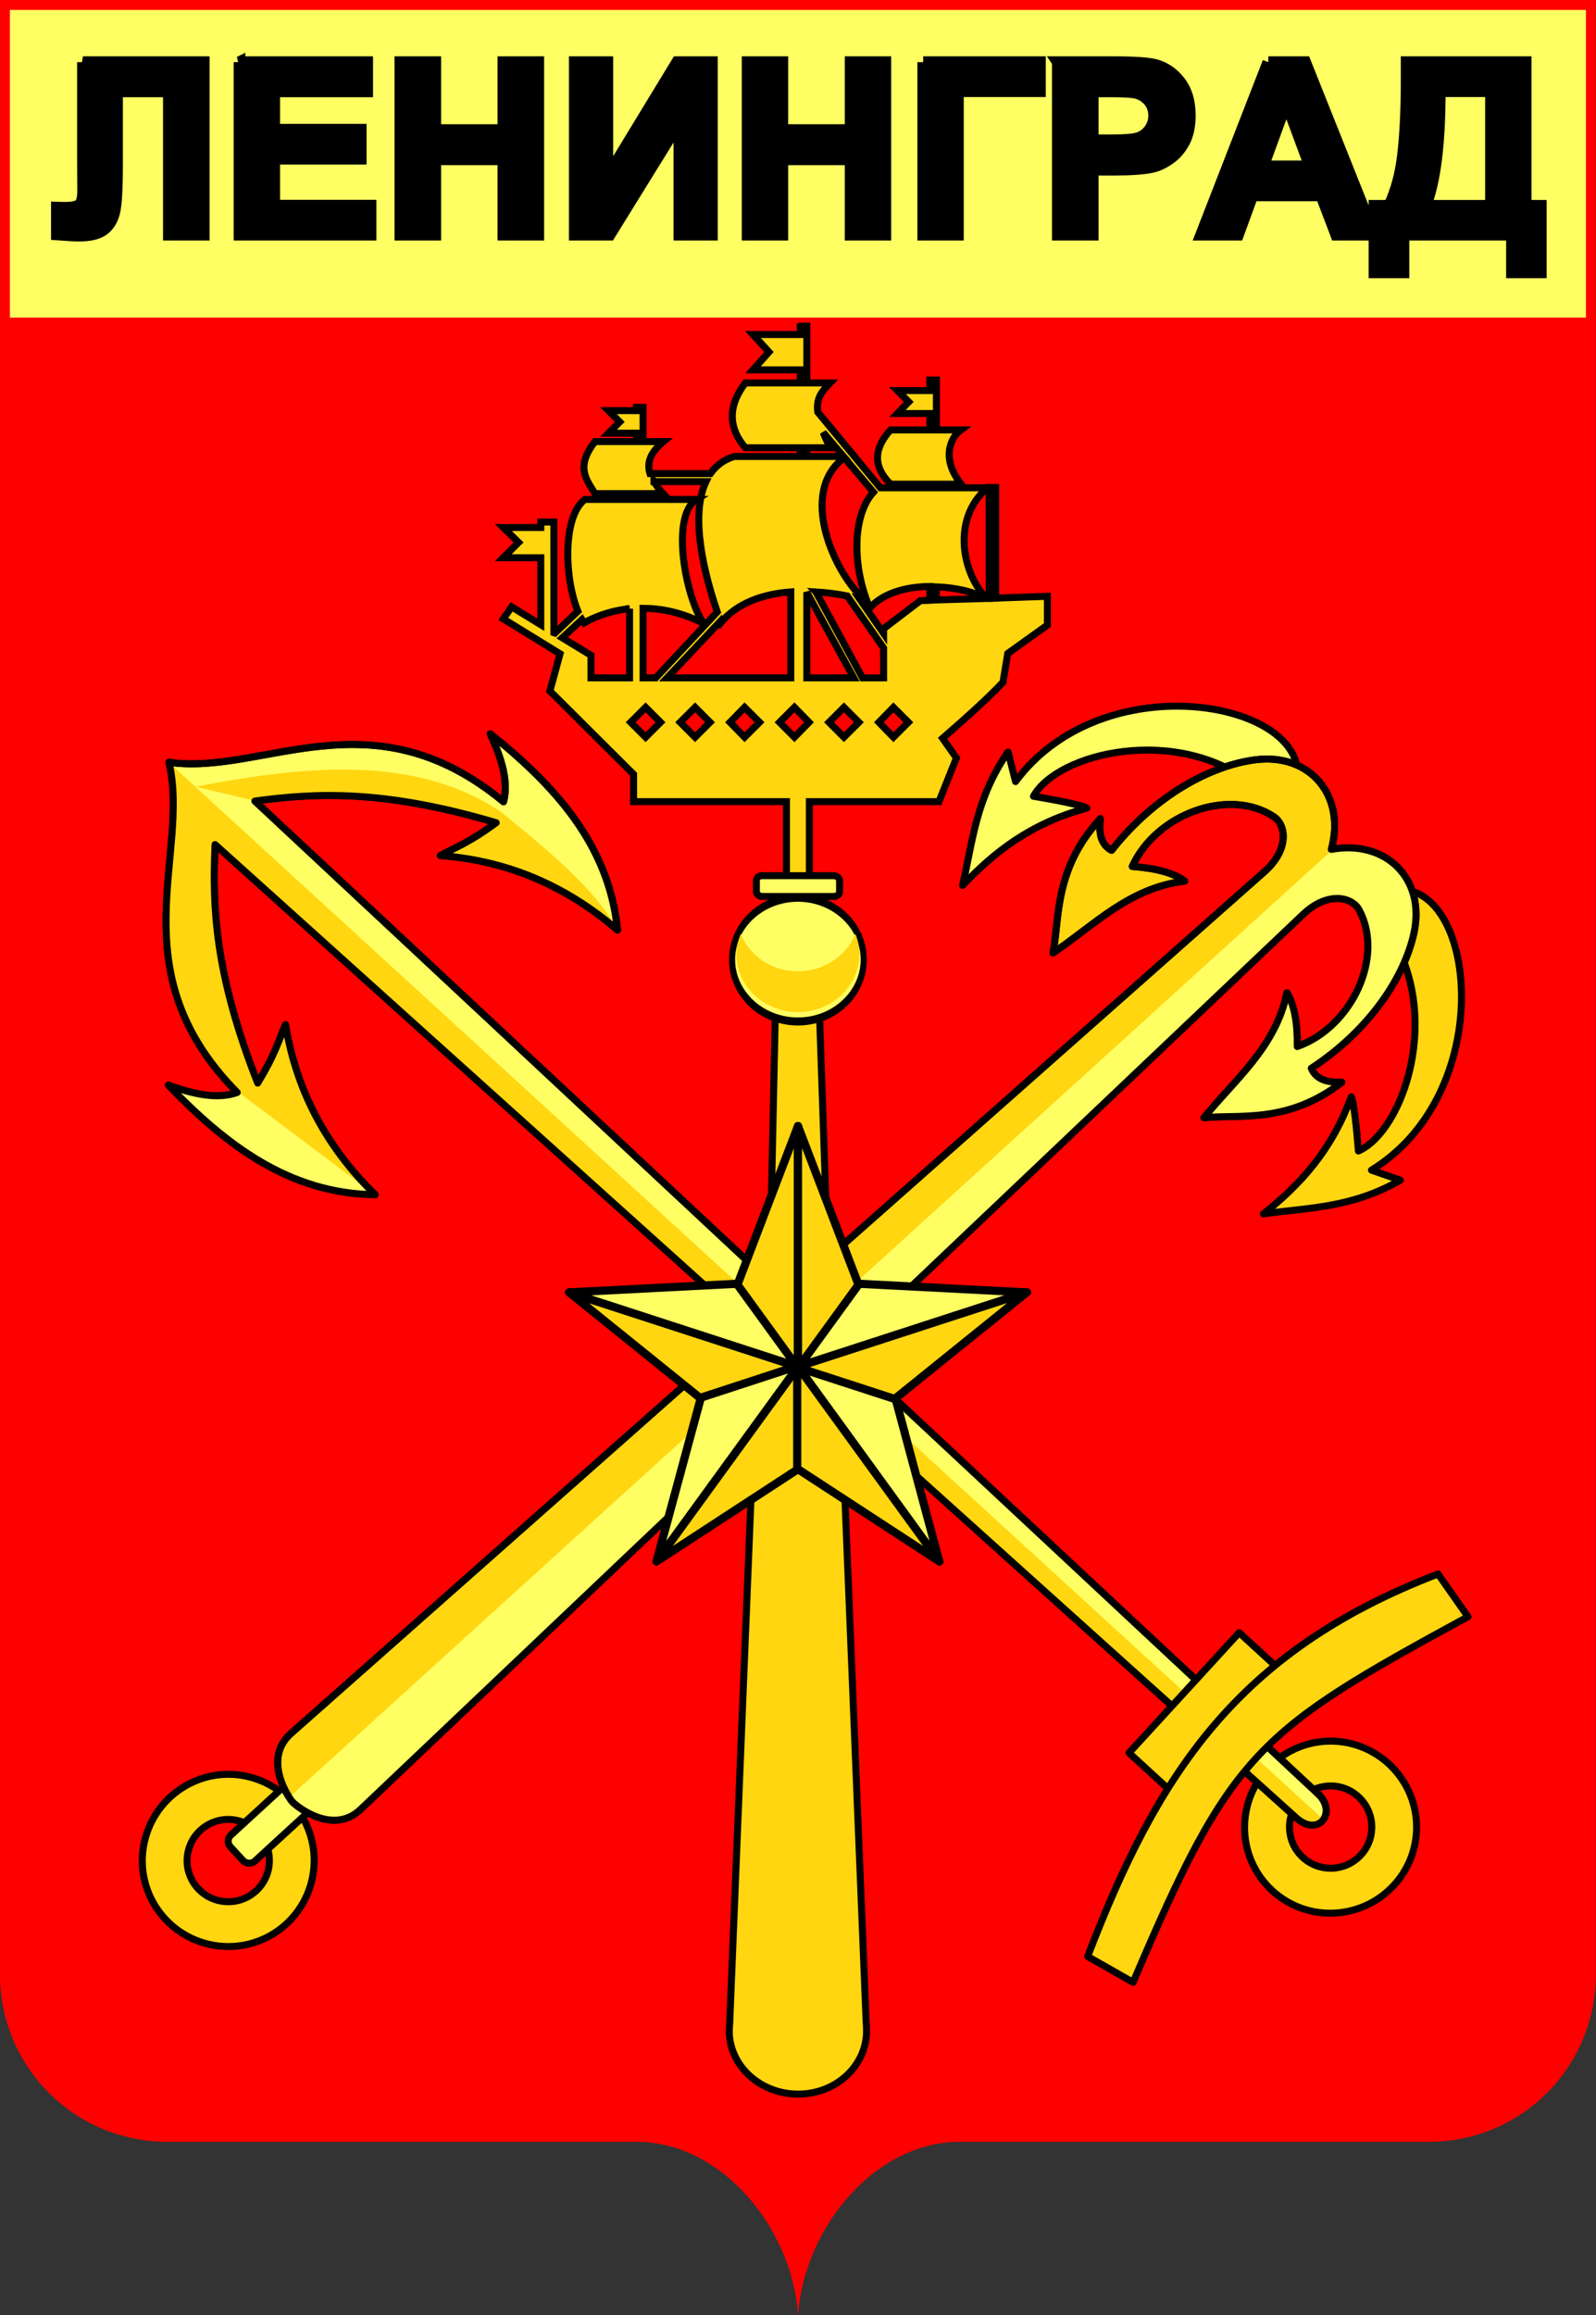 <?xml version="1.0" encoding="UTF-8" standalone="no"?>
<!-- Created with Inkscape (http://www.inkscape.org/) -->

<svg
   xmlns:dc="http://purl.org/dc/elements/1.1/"
   xmlns:cc="http://creativecommons.org/ns#"
   xmlns:rdf="http://www.w3.org/1999/02/22-rdf-syntax-ns#"
   xmlns:svg="http://www.w3.org/2000/svg"
   xmlns="http://www.w3.org/2000/svg"
   xmlns:sodipodi="http://sodipodi.sourceforge.net/DTD/sodipodi-0.dtd"
   xmlns:inkscape="http://www.inkscape.org/namespaces/inkscape"
   width="551.659"
   height="800"
   id="svg4306"
   version="1.1"
   inkscape:version="0.48.4 r9939"
   sodipodi:docname="Ленинград герб Coats_of_Arms_of_Leningrad.svg">
  <rect width="100%" height="100%" fill="#333333" stroke="none"/>
  <defs
     id="defs4308">
    <filter
       inkscape:collect="always"
       id="filter4223"
       color-interpolation-filters="sRGB">
      <feGaussianBlur
         inkscape:collect="always"
         stdDeviation="1.469"
         id="feGaussianBlur4225" />
    </filter>
  </defs>
  <sodipodi:namedview
     id="base"
     pagecolor="#ffffff"
     bordercolor="#666666"
     borderopacity="1.0"
     inkscape:pageopacity="0.0"
     inkscape:pageshadow="2"
     inkscape:zoom="0.98994949"
     inkscape:cx="-285.34093"
     inkscape:cy="159.86352"
     inkscape:document-units="px"
     inkscape:current-layer="layer1"
     showgrid="false"
     fit-margin-top="0"
     fit-margin-left="0"
     fit-margin-right="0"
     fit-margin-bottom="0"
     inkscape:window-width="1920"
     inkscape:window-height="1018"
     inkscape:window-x="-8"
     inkscape:window-y="-8"
     inkscape:window-maximized="1" />
  <g
     inkscape:label="Layer 1"
     inkscape:groupmode="layer"
     id="layer1"
     transform="translate(-181.467,249.029)">
    <g
       id="g3016"
       transform="matrix(2.17,0,0,2.17,-212.335,-644.692)">
      <path
         sodipodi:nodetypes="sssccccccssscs"
         inkscape:connector-curvature="0"
         id="path4227"
         d="m 334.398,523.376 74.668,0 c 14.765,0 26.609,-11.903 26.609,-26.667 l 0,-313.457 0,-0.928 -0.928,0 -252.354,0 -0.928,0 0,0.928 0,313.457 c 0,14.765 11.902,26.667 26.667,26.667 l 74.726,0 c 13.651,0 24.812,13.822 25.74,27.595 0.928,-13.768 12.147,-27.595 25.798,-27.595 z"
         style="fill:#ff0000;fill-opacity:1;stroke:none" />
      <path
         style="fill:#ffff63;fill-opacity:1;stroke:none"
         d="m 183.05,183.917 0,48.987 251.042,0 0,-48.987 -251.042,0 z"
         id="path4229"
         inkscape:connector-curvature="0" />
      <path
         id="text4231"
         transform="translate(181.467,182.325)"
         d="m 13.219,9.906 0,15.688 0.031,4.719 c -5e-6,1.224 -0.194,2 -0.594,2.312 -0.4,0.312 -1.183,0.469 -2.344,0.469 l -1.25,-0.031 0,4.281 c 1.711,0.125 2.913,0.188 3.562,0.188 1.848,0 3.195,-0.351 4.062,-1.094 0.868,-0.743 1.4,-1.795 1.625,-3.125 0.225,-1.33 0.344,-3.673 0.344,-7.031 l 0,-11.719 8.25,0 0,22.812 5.562,0 0,-27.469 -19.25,0 z m 24.938,0 0,27.469 20.875,0 0,-4.625 -15.344,0 0,-7.469 13.781,0 0,-4.625 -13.781,0 0,-6.094 14.812,0 0,-4.656 -20.344,0 z m 25.625,0 0,27.469 5.562,0 0,-12 10.844,0 0,12 5.562,0 0,-27.469 -5.562,0 0,10.812 -10.844,0 0,-10.812 -5.562,0 z m 27.781,0 0,27.469 5.562,0 11.094,-17.938 0,17.938 5.188,0 0,-27.469 -5.531,0 -11.125,18.281 0,-18.281 -5.188,0 z m 27.531,0 0,27.469 5.531,0 0,-12 10.875,0 0,12 5.531,0 0,-27.469 -5.531,0 0,10.812 -10.875,0 0,-10.812 -5.531,0 z m 27.969,0 0,27.469 5.531,0 0,-22.844 13.062,0 0,-4.625 -18.594,0 z m 21.438,0 0,27.469 5.562,0 0,-10.344 3.594,0 c 2.51,10e-6 4.426,-0.144 5.75,-0.406 0.974,-0.212 1.932,-0.657 2.875,-1.312 0.943,-0.655 1.732,-1.539 2.344,-2.688 0.612,-1.149 0.906,-2.564 0.906,-4.25 -2e-5,-2.185 -0.532,-3.964 -1.594,-5.344 -1.061,-1.38 -2.364,-2.275 -3.938,-2.688 -1.024,-0.275 -3.223,-0.437 -6.594,-0.438 l -8.906,0 z m 33.531,0 -10.688,27.469 5.875,0 2.281,-6.25 10.969,0 2.375,6.25 6.031,0 -10.969,-27.469 -5.875,0 z m 22.031,0 0,2.906 c -1e-5,4.745 -0.2,8.679 -0.562,11.781 -0.362,3.103 -1.083,5.84 -2.219,8.188 l -2.344,0 0,10.594 4.625,0 0,-6 17.281,0 0,6 4.594,0 0,-10.594 -2.406,0 0,-22.875 -18.969,0 z m 5.281,4.625 8.156,0 0,18.25 -10.438,0 c 1.511,-3.821 2.281,-9.909 2.281,-18.25 z m -55.281,0.031 2.656,0 c 1.998,2.3e-5 3.338,0.063 4,0.188 0.899,0.162 1.632,0.57 2.219,1.219 0.587,0.649 0.906,1.47 0.906,2.469 -2e-5,0.812 -0.238,1.513 -0.656,2.125 -0.418,0.612 -0.982,1.088 -1.719,1.375 -0.737,0.287 -2.19,0.406 -4.375,0.406 l -3.031,0 0,-7.781 z m 30.844,1.75 3.781,10.188 -7.5,0 3.719,-10.188 z"
         style="font-size:38.357px;font-style:normal;font-variant:normal;font-weight:bold;font-stretch:normal;text-align:start;text-anchor:start;fill:#000000;stroke:#000000;stroke-width:1.855;font-family:Arial;-inkscape-font-specification:Arial Bold"
         inkscape:connector-curvature="0" />
      <path
         style="fill:#ffd610;fill-opacity:1;stroke:#000000;stroke-width:1.113;stroke-linecap:round;stroke-linejoin:round;stroke-miterlimit:4;stroke-opacity:1;stroke-dasharray:none;stroke-dashoffset:0"
         d="m 402.668,463.177 c -5.58,-5.113 -14.217,-4.736 -19.33,0.844 -5.113,5.58 -4.775,14.26 0.805,19.373 5.58,5.113 14.256,4.693 19.369,-0.887 l 0.235,-0.256 c 4.889,-5.605 4.405,-14.049 -1.079,-19.074 z m -4.817,5.257 c 2.625,2.405 2.862,6.445 0.522,9.127 l -0.117,0.128 c -2.447,2.671 -6.585,2.851 -9.256,0.404 -2.671,-2.447 -2.851,-6.585 -0.404,-9.256 2.447,-2.671 6.585,-2.851 9.256,-0.404 z"
         id="path4235"
         inkscape:connector-curvature="0" />
      <path
         inkscape:connector-curvature="0"
         id="path4237"
         d="m 214.871,491.955 c 7.389,1.638 14.68,-3.007 16.318,-10.396 1.638,-7.389 -2.995,-14.737 -10.383,-16.375 -7.389,-1.638 -14.693,3.064 -16.331,10.453 l -0.075,0.34 c -1.432,7.298 3.21,14.369 10.471,15.979 z m 1.543,-6.962 c -3.475,-0.77 -5.701,-4.15 -5.015,-7.644 l 0.038,-0.17 c 0.784,-3.537 4.277,-5.762 7.813,-4.978 3.536,0.784 5.762,4.277 4.978,7.813 -0.784,3.536 -4.277,5.762 -7.813,4.978 z"
         style="fill:#ffd610;fill-opacity:1;stroke:#000000;stroke-width:1.113;stroke-linecap:round;stroke-linejoin:round;stroke-miterlimit:4;stroke-opacity:1;stroke-dasharray:none;stroke-dashoffset:0" />
      <rect
         style="fill:#ffff63;fill-opacity:1;stroke:#000000;stroke-width:1.113;stroke-linecap:round;stroke-linejoin:round;stroke-miterlimit:4;stroke-opacity:1;stroke-dasharray:none;stroke-dashoffset:0"
         id="rect4239"
         width="15.238"
         height="5.632"
         x="-161.229"
         y="497.203"
         rx="1.298"
         ry="1.298"
         transform="matrix(0.737,-0.676,0.676,0.737,0,0)" />
      <path
         inkscape:connector-curvature="0"
         style="fill:#ffd610;fill-opacity:1;stroke:#000000;stroke-width:1.113;stroke-linecap:round;stroke-linejoin:miter;stroke-miterlimit:4;stroke-opacity:1;stroke-dasharray:none;stroke-dashoffset:0"
         d="m 308.947,234.268 0,1.333 -7.536,0 2.551,2.783 -2.551,2.841 7.536,0 0,2.087 -8.754,0 c -2.608,3.423 -2.91,6.896 0,10.319 l 8.754,0 0,1.391 -10.551,0 c -1.679,0.534 -2.89,1.488 -3.768,2.725 l -9.623,0 c -0.598,-1.924 0.262,-3.52 2.145,-5.102 l -3.246,0 0,-5.449 -1.044,0 0,0.522 -4.464,0 1.797,1.797 -1.797,1.797 4.464,0 0,1.333 -6.609,0 c -3.162,4.037 -1.365,6.064 0,8.29 l 6.609,0 0,0.928 -8.232,0 c -3.579,2.772 -3.253,12.591 -1.101,17.798 l -3.652,3.478 -0.174,-0.058 0,-17.624 -2.087,0 0,0.87 -5.971,0 2.435,2.377 -2.435,2.435 5.623,0 0.348,0 0,10.667 -4.638,-2.841 -1.333,1.913 9.044,5.565 -1.623,5.913 13.334,13.276 0,4.348 24.348,0 0,14.493 -1.565,9.507 -1.159,54.262 -2.377,19.247 -3.942,97.162 c -0.037,0.34 -0.058,0.695 -0.058,1.044 l 0,0.406 c 0.229,5.393 5.066,9.681 10.957,9.681 5.891,0 10.67,-4.288 10.899,-9.681 0.004,-0.076 -10e-4,-0.155 0,-0.232 l 0,-0.406 c -0.009,-0.362 -0.009,-0.75 -0.058,-1.101 l -3.942,-97.22 -1.971,-18.899 -1.855,-54.262 -1.275,-9.507 0,-14.493 20.638,0 2.783,-6.957 -2.203,-3.131 c 3.617,-3.15 7.087,-6.241 9.623,-8.928 l 0.754,-4.58 6.319,-4.522 0,-4.58 -8.232,0.29 0,-17.624 -1.044,0 0,17.682 -0.348,0 c -3.659,-3.419 -5.95,-12.456 0.058,-17.624 l -8.116,0 0,-0.58 3.942,0 c -3.216,-4.001 -1.742,-7.41 -0.058,-8.638 l -3.884,0 0,-7.942 -1.044,0 0,1.681 -5.16,0 1.797,1.797 -1.797,1.855 5.16,0 0,2.609 -6.261,0 c -2.608,2.871 -2.91,5.767 0,8.638 l 6.261,0 0,0.58 -7.884,0 -9.971,-12.058 c -0.287,-2.414 0.779,-3.376 1.971,-4.638 l -3.71,0 0,-9.044 -1.044,0 z m 3.652,16.928 3.246,3.826 -5.855,0 0,-1.391 3.71,0 c -0.443,-0.905 -0.813,-1.709 -1.101,-2.435 z m 3.362,4 4.638,5.507 c -3.335,3.635 -3.464,11.754 -0.58,18.435 2.212,-2.452 5.905,-3.385 9.565,-3.42 l 0,2.203 -1.507,0.058 -5.855,4.464 0,0.754 -3.826,-5.507 c 0.286,0.074 0.599,0.154 0.87,0.232 -4.982,-4.309 -10.703,-17.275 -3.304,-22.725 z m -30.32,3.826 8.29,0 c -2.592,5.487 -0.263,14.749 1.797,20.754 l -9.797,10.493 -2.029,0 0,-11.073 c 2.887,0.011 6.14,0.619 9.681,2.435 -2.82,-3.851 -5.413,-17.119 -1.159,-19.769 l -8.522,0 0,-0.928 3.188,0 c -0.655,-0.695 -1.08,-1.302 -1.449,-1.913 z m 44.987,16.754 c 3.132,0.115 6.101,0.835 7.942,1.855 l -7.942,0.232 0,-2.087 z m -23.247,0.812 c 0.019,-0.001 0.039,10e-4 0.058,0 l 0,13.681 -19.711,0 8.522,-9.044 c 0.025,0.068 0.034,0.165 0.058,0.232 2.668,-3.169 6.816,-4.551 11.073,-4.87 z m 4.058,0 c 1.73,0.104 3.44,0.33 4.986,0.638 l 5.797,8.29 0,4.754 -3.362,0 -7.42,-13.681 z m -1.449,0.058 7.478,13.624 -7.478,0 0,-13.624 z m -28.233,2.609 0,11.015 -6.145,0 0,-3.594 -4.58,-2.783 3.131,-2.899 c 0.109,0.186 0.232,0.359 0.348,0.522 1.431,-0.828 3.992,-1.922 7.247,-2.261 z m 2.551,15.711 2.377,2.377 -2.377,2.377 -2.377,-2.377 2.377,-2.377 z m 7.884,0 2.377,2.377 -2.377,2.377 -2.377,-2.377 2.377,-2.377 z m 7.884,0 2.377,2.377 -2.377,2.377 -2.319,-2.377 2.319,-2.377 z m 7.942,0 2.319,2.377 -2.319,2.377 -2.377,-2.377 2.377,-2.377 z m 7.884,0 2.377,2.377 -2.377,2.377 -2.377,-2.377 2.377,-2.377 z m 7.884,0 2.377,2.377 -2.377,2.377 -2.319,-2.377 2.319,-2.377 z"
         id="path4241" />
      <path
         transform="matrix(1.779,0,0,2.348,460.738,-1096.614)"
         sodipodi:open="true"
         sodipodi:end="6.2587263"
         sodipodi:start="0"
         d="m -79.643,609.773 c 0,2.318 -2.638,4.196 -5.893,4.196 -3.255,0 -5.893,-1.879 -5.893,-4.196 0,-2.318 2.638,-4.196 5.893,-4.196 3.198,0 5.813,1.817 5.891,4.094"
         sodipodi:ry="4.1964288"
         sodipodi:rx="5.8928571"
         sodipodi:cy="609.77289"
         sodipodi:cx="-85.535713"
         id="path4243"
         style="fill:#ffff63;fill-opacity:1;stroke:#000000;stroke-width:0.545;stroke-linecap:round;stroke-linejoin:miter;stroke-miterlimit:4;stroke-opacity:1;stroke-dasharray:none;stroke-dashoffset:0"
         sodipodi:type="arc" />
      <rect
         style="fill:#ffff63;fill-opacity:1;stroke:#000000;stroke-width:1.113;stroke-linecap:round;stroke-linejoin:miter;stroke-miterlimit:4;stroke-opacity:1;stroke-dasharray:none;stroke-dashoffset:0"
         id="rect4245"
         width="13.251"
         height="3.313"
         x="301.957"
         y="321.768"
         rx="0.916"
         ry="0.763" />
      <path
         style="fill:#ffff63;fill-opacity:1;stroke:#000000;stroke-width:1.113;stroke-linecap:round;stroke-linejoin:round;stroke-miterlimit:4;stroke-opacity:1;stroke-dasharray:none;stroke-dashoffset:0"
         d="m 263.355,302.339 c -1.227,-1.081 -2.497,-2.115 -3.79,-3.158 1.831,3.936 2.954,7.648 2.114,10.822 -21.069,-17.422 -38.3,-4.127 -53.288,-6.29 3.462,14.742 -8.321,33.109 10.871,52.579 -3.088,1.114 -6.884,0.319 -10.965,-1.163 9.212,9.577 19.307,17.257 32.93,17.437 -7.769,-7.573 -12.564,-16.583 -14.271,-27.073 -1.22,2.834 -1.676,4.789 -4.436,9.303 -6.843,-17.384 -7.25,-28.132 -6.787,-37.986 l 172.206,154.967 c 3.563,3.206 6.616,-0.882 3.486,-3.804 L 222.079,309.885 c 9.777,-1.32 20.519,-1.85 38.433,3.451 -4.256,3.142 -6.164,3.767 -8.881,5.229 10.599,0.786 19.993,4.778 28.214,11.857 -1.196,-11.861 -7.904,-20.515 -16.49,-28.084 z"
         id="path4247"
         inkscape:connector-curvature="0"
         sodipodi:nodetypes="scccccccccssccccs" />
      <path
         style="fill:#ffd610;fill-opacity:1;stroke:#000000;stroke-width:1.113;stroke-linecap:round;stroke-linejoin:round;stroke-miterlimit:4;stroke-opacity:1;stroke-dasharray:none;stroke-dashoffset:0"
         d="m 406.099,324.16 -3.484,6.495 c 8.76,13.215 2.427,31.774 -4.768,34.956 0,0 -0.59,-7.843 -1.142,-8.625 -3.159,8.662 -8.245,14.07 -13.985,18.633 7.1,-0.998 13.977,-0.879 21.817,-5.366 l -4.608,-1.596 c 18.912,-11.618 17.116,-41.755 6.169,-44.496 z"
         id="path4249"
         inkscape:connector-curvature="0"
         inkscape:transform-center-x="38.533112"
         inkscape:transform-center-y="29.784154" />
      <path
         inkscape:transform-center-y="-29.784142"
         inkscape:transform-center-x="38.533108"
         inkscape:connector-curvature="0"
         id="path4251"
         d="m 388.102,304.519 -6.774,2.905 c -12.402,-9.878 -31.441,-5.187 -35.239,1.703 0,0 7.761,1.271 8.493,1.889 -8.905,2.392 -14.735,6.987 -19.781,12.308 1.613,-6.986 2.094,-13.848 7.247,-21.266 l 1.189,4.73 c 13.222,-17.827 43.088,-13.412 44.865,-2.267 z"
         style="fill:#ffff63;fill-opacity:1;stroke:#000000;stroke-width:1.113;stroke-linecap:round;stroke-linejoin:round;stroke-miterlimit:4;stroke-opacity:1;stroke-dasharray:none;stroke-dashoffset:0" />
      <path
         style="fill:#ffd610;fill-opacity:1;stroke:#000000;stroke-width:1.113;stroke-linecap:round;stroke-linejoin:round;stroke-miterlimit:4;stroke-opacity:1;stroke-dasharray:none;stroke-dashoffset:0"
         d="m 356.747,312.691 c -7.448,8.042 -6.481,16.059 -7.539,21.377 6.572,-4.426 12.107,-10.366 20.974,-11.435 -1.752,-1.301 -4.565,-2.05 -8.351,-2.334 3.778,-8.326 15.395,-12.652 22.544,-7.92 1.949,1.29 2.537,5.195 -1.533,8.796 L 227.825,458.347 c -4.534,4.012 -0.492,10.103 0.222,10.883 0.715,0.78 6.471,5.381 10.861,1.213 L 389.03,327.929 c 3.941,-3.741 7.82,-2.772 8.935,-0.718 4.091,7.534 -1.231,18.729 -9.854,21.768 0.047,-3.796 -0.494,-6.706 -1.637,-8.565 -1.838,8.74 -8.238,13.737 -13.219,19.898 5.39,-0.591 13.292,1.071 21.952,-5.648 -3.071,0.099 -4.277,-0.892 -4.868,-2.223 9.45,-6.195 14.896,-14.716 16.371,-21.606 1.823,-8.512 -4.388,-14.829 -13.167,-13.254 2.335,-8.608 -3.417,-15.346 -12.056,-14.272 -6.993,0.87 -15.956,5.552 -22.951,14.426 -1.275,-0.705 -2.157,-1.993 -1.79,-5.043 z"
         id="path4253"
         inkscape:connector-curvature="0"
         sodipodi:nodetypes="ccccssssssscccccscscc" />
      <path
         id="path4255"
         d="m 396.684,317.342 c -0.935,-0.036 -1.884,0.065 -2.899,0.232 L 227.521,468.534 c 0.215,0.327 0.415,0.58 0.522,0.696 0.715,0.78 6.45,5.386 10.841,1.217 l 150.149,-142.496 c 3.941,-3.741 7.812,-2.808 8.928,-0.754 4.091,7.534 -1.232,18.759 -9.855,21.798 0.047,-3.796 -0.48,-6.721 -1.623,-8.58 -1.838,8.74 -8.236,13.723 -13.218,19.885 5.39,-0.591 13.311,1.095 21.972,-5.623 -3.071,0.099 -4.279,-0.93 -4.87,-2.261 9.45,-6.195 14.872,-14.675 16.348,-21.566 1.595,-7.448 -2.984,-13.237 -10.029,-13.508 z"
         style="fill:#ffff63;fill-opacity:1;stroke:none"
         inkscape:connector-curvature="0" />
      <path
         id="path4257"
         d="m 208.39,303.777 c 3.419,14.733 -8.269,33.077 10.899,52.523 -3.088,1.114 -6.934,0.322 -11.015,-1.159 9.212,9.577 19.305,17.27 32.928,17.45 -7.769,-7.573 -12.554,-16.583 -14.261,-27.073 -1.22,2.834 -1.647,4.762 -4.406,9.276 -6.843,-17.384 -7.245,-28.117 -6.783,-37.972 l 172.178,154.96 c 1.843,1.658 3.563,1.364 4.348,0.29 L 208.39,303.777 z"
         style="fill:#ffd610;fill-opacity:1;stroke:none"
         inkscape:connector-curvature="0" />
      <path
         id="path4259"
         d="m 208.274,355.14 c 9.212,9.577 19.305,17.27 32.928,17.45 l -21.972,-16.522 -0.406,-0.232 c 0.155,0.162 0.304,0.302 0.464,0.464 -3.088,1.114 -6.934,0.322 -11.015,-1.159 z"
         style="fill:#ffff63;fill-opacity:1;stroke:none"
         inkscape:connector-curvature="0" />
      <path
         id="path4261"
         d="m 235.695,304.878 c -7.336,0.038 -15.139,1.19 -23.073,2.725 l 9.276,2.203 0.174,0.058 0.116,0 c 9.746,-1.308 20.475,-1.803 38.32,3.478 -4.256,3.142 -6.153,3.755 -8.87,5.218 10.585,0.785 19.961,4.823 28.175,11.884 l 0.058,0 c -0.007,-0.079 -0.05,-0.153 -0.058,-0.232 -4.02,-6.797 -11.307,-12.691 -18.551,-18.609 -7.419,-4.982 -16.134,-6.774 -25.566,-6.725 z"
         style="fill:#ffd610;fill-opacity:1;stroke:none"
         inkscape:connector-curvature="0" />
      <path
         id="path4279"
         d="m 299.465,331.024 c -0.408,1.013 -0.696,2.099 -0.696,3.246 0,5.086 4.387,9.218 9.797,9.218 5.411,0 9.797,-4.132 9.797,-9.218 l 0,-0.232 c -0.028,-1.074 -0.252,-2.063 -0.638,-3.015 -1.395,3.488 -4.962,5.971 -9.16,5.971 -4.198,0 -7.707,-2.483 -9.102,-5.971 z"
         style="fill:#ffd610;fill-opacity:1;stroke:none"
         inkscape:connector-curvature="0" />
      <path
         sodipodi:nodetypes="ccccssssssscccccscscc"
         inkscape:connector-curvature="0"
         id="path4285"
         d="m 356.747,312.691 c -7.448,8.042 -6.481,16.059 -7.539,21.377 6.572,-4.426 12.107,-10.366 20.974,-11.435 -1.752,-1.301 -4.565,-2.05 -8.351,-2.334 3.778,-8.326 15.395,-12.652 22.544,-7.92 1.949,1.29 2.537,5.195 -1.533,8.796 L 227.825,458.347 c -4.534,4.012 -0.492,10.103 0.222,10.883 0.715,0.78 6.471,5.381 10.861,1.213 L 389.03,327.929 c 3.941,-3.741 7.82,-2.772 8.935,-0.718 4.091,7.534 -1.231,18.729 -9.854,21.768 0.047,-3.796 -0.494,-6.706 -1.637,-8.565 -1.838,8.74 -8.238,13.737 -13.219,19.898 5.39,-0.591 13.292,1.071 21.952,-5.648 -3.071,0.099 -4.277,-0.892 -4.868,-2.223 9.45,-6.195 14.896,-14.716 16.371,-21.606 1.823,-8.512 -4.388,-14.829 -13.167,-13.254 2.335,-8.608 -3.417,-15.346 -12.056,-14.272 -6.993,0.87 -15.956,5.552 -22.951,14.426 -1.275,-0.705 -2.157,-1.993 -1.79,-5.043 z"
         style="fill:none;stroke:#000000;stroke-width:1.113;stroke-linecap:round;stroke-linejoin:round;stroke-miterlimit:4;stroke-opacity:1;stroke-dasharray:none;stroke-dashoffset:0" />
      <path
         sodipodi:nodetypes="scccccccccssccccs"
         inkscape:connector-curvature="0"
         id="path4287"
         d="m 263.355,302.339 c -1.227,-1.081 -2.497,-2.115 -3.79,-3.158 1.831,3.936 2.954,7.648 2.114,10.822 -21.069,-17.422 -38.3,-4.127 -53.288,-6.29 3.462,14.742 -8.321,33.109 10.871,52.579 -3.088,1.114 -6.884,0.319 -10.965,-1.163 9.212,9.577 19.307,17.257 32.93,17.437 -7.769,-7.573 -12.564,-16.583 -14.271,-27.073 -1.22,2.834 -1.676,4.789 -4.436,9.303 -6.843,-17.384 -7.25,-28.132 -6.787,-37.986 l 172.206,154.967 c 3.563,3.206 6.616,-0.882 3.486,-3.804 L 222.079,309.885 c 9.777,-1.32 20.519,-1.85 38.433,3.451 -4.256,3.142 -6.164,3.767 -8.881,5.229 10.599,0.786 19.993,4.778 28.214,11.857 -1.196,-11.861 -7.904,-20.515 -16.49,-28.084 z"
         style="fill:none;stroke:#000000;stroke-width:1.113;stroke-linecap:round;stroke-linejoin:round;stroke-miterlimit:4;stroke-opacity:1;stroke-dasharray:none;stroke-dashoffset:0" />
      <path
         sodipodi:nodetypes="cccc"
         inkscape:transform-center-x="18.128755"
         style="fill:#ffd610;fill-opacity:1;stroke:#000000;stroke-width:1.299;stroke-linecap:round;stroke-linejoin:round;stroke-miterlimit:4;stroke-opacity:1;stroke-dasharray:none;stroke-dashoffset:0"
         d="m 293.181,405.089 15.597,-5.068 -36.647,-11.907 z"
         id="path4265"
         inkscape:connector-curvature="0"
         inkscape:transform-center-y="-3.3565091" />
      <path
         inkscape:connector-curvature="0"
         style="fill:#ffff63;fill-opacity:1;stroke:#000000;stroke-width:1.299;stroke-linecap:round;stroke-linejoin:round;stroke-miterlimit:4;stroke-opacity:1;stroke-dasharray:none;stroke-dashoffset:0"
         d="m 299.15,386.735 -27.015,1.391 36.233,11.768 -15.247,4.986 -7.073,26.088 22.551,-31.015 22.493,31.015 -7.015,-26.088 -15.305,-4.986 36.291,-11.768 -27.015,-1.391 -9.45,12.986 -9.45,-12.986 z"
         id="path4267" />
      <path
         inkscape:transform-center-y="-19.061694"
         inkscape:connector-curvature="0"
         id="path4269"
         d="m 298.943,386.895 9.639,13.268 0,-38.533 z"
         style="fill:#ffd610;fill-opacity:1;stroke:#000000;stroke-width:1.299;stroke-linecap:round;stroke-linejoin:round;stroke-miterlimit:4;stroke-opacity:1;stroke-dasharray:none;stroke-dashoffset:0"
         inkscape:transform-center-x="4.8197313"
         sodipodi:nodetypes="cccc" />
      <path
         inkscape:transform-center-y="15.421241"
         inkscape:connector-curvature="0"
         id="path4271"
         d="m 308.703,416.192 0,-16.4 -22.649,31.174 z"
         style="fill:#ffd610;fill-opacity:1;stroke:#000000;stroke-width:1.299;stroke-linecap:round;stroke-linejoin:round;stroke-miterlimit:4;stroke-opacity:1;stroke-dasharray:none;stroke-dashoffset:0"
         inkscape:transform-center-x="11.20419"
         sodipodi:nodetypes="cccc" />
      <path
         sodipodi:nodetypes="cccc"
         inkscape:transform-center-x="-4.8197282"
         style="fill:#ffd610;fill-opacity:1;stroke:#000000;stroke-width:1.299;stroke-linecap:round;stroke-linejoin:round;stroke-miterlimit:4;stroke-opacity:1;stroke-dasharray:none;stroke-dashoffset:0"
         d="m 318.222,386.895 -9.639,13.268 0,-38.533 z"
         id="path4273"
         inkscape:connector-curvature="0"
         inkscape:transform-center-y="-19.061694" />
      <path
         inkscape:transform-center-y="15.421241"
         inkscape:connector-curvature="0"
         id="path4275"
         d="m 308.462,416.192 0,-16.4 22.649,31.174 z"
         style="fill:#ffd610;fill-opacity:1;stroke:#000000;stroke-width:1.299;stroke-linecap:round;stroke-linejoin:round;stroke-miterlimit:4;stroke-opacity:1;stroke-dasharray:none;stroke-dashoffset:0"
         inkscape:transform-center-x="-11.204179"
         sodipodi:nodetypes="cccc" />
      <path
         sodipodi:nodetypes="cccc"
         inkscape:transform-center-x="-18.128756"
         style="fill:#ffd610;fill-opacity:1;stroke:#000000;stroke-width:1.299;stroke-linecap:round;stroke-linejoin:round;stroke-miterlimit:4;stroke-opacity:1;stroke-dasharray:none;stroke-dashoffset:0"
         d="m 323.985,405.089 -15.597,-5.068 36.647,-11.907 z"
         id="path4277"
         inkscape:connector-curvature="0"
         inkscape:transform-center-y="-3.3564991" />
      <path
         style="fill:#ffd610;fill-opacity:1;stroke:#000000;stroke-width:1.113;stroke-linecap:round;stroke-linejoin:round;stroke-miterlimit:4;stroke-opacity:1;stroke-dasharray:none;stroke-dashoffset:0"
         d="m 378.857,442.302 -17.546,19.148 6.198,5.679 17.546,-19.148 z"
         id="path4281"
         inkscape:connector-curvature="0"
         sodipodi:nodetypes="ccccc" />
      <path
         style="fill:#ffd610;fill-opacity:1;stroke:#000000;stroke-width:1.113;stroke-linecap:round;stroke-linejoin:round;stroke-miterlimit:4;stroke-opacity:1;stroke-dasharray:none;stroke-dashoffset:0"
         d="m 410.536,432.959 c -32.047,12.289 -44.699,31.903 -55.811,60.907 l 7.237,4.115 c 15.683,-36.848 19.698,-39.911 53.344,-58.214 z"
         id="path4283"
         inkscape:connector-curvature="0"
         sodipodi:nodetypes="ccccc" />
    </g>
  </g>
</svg>
